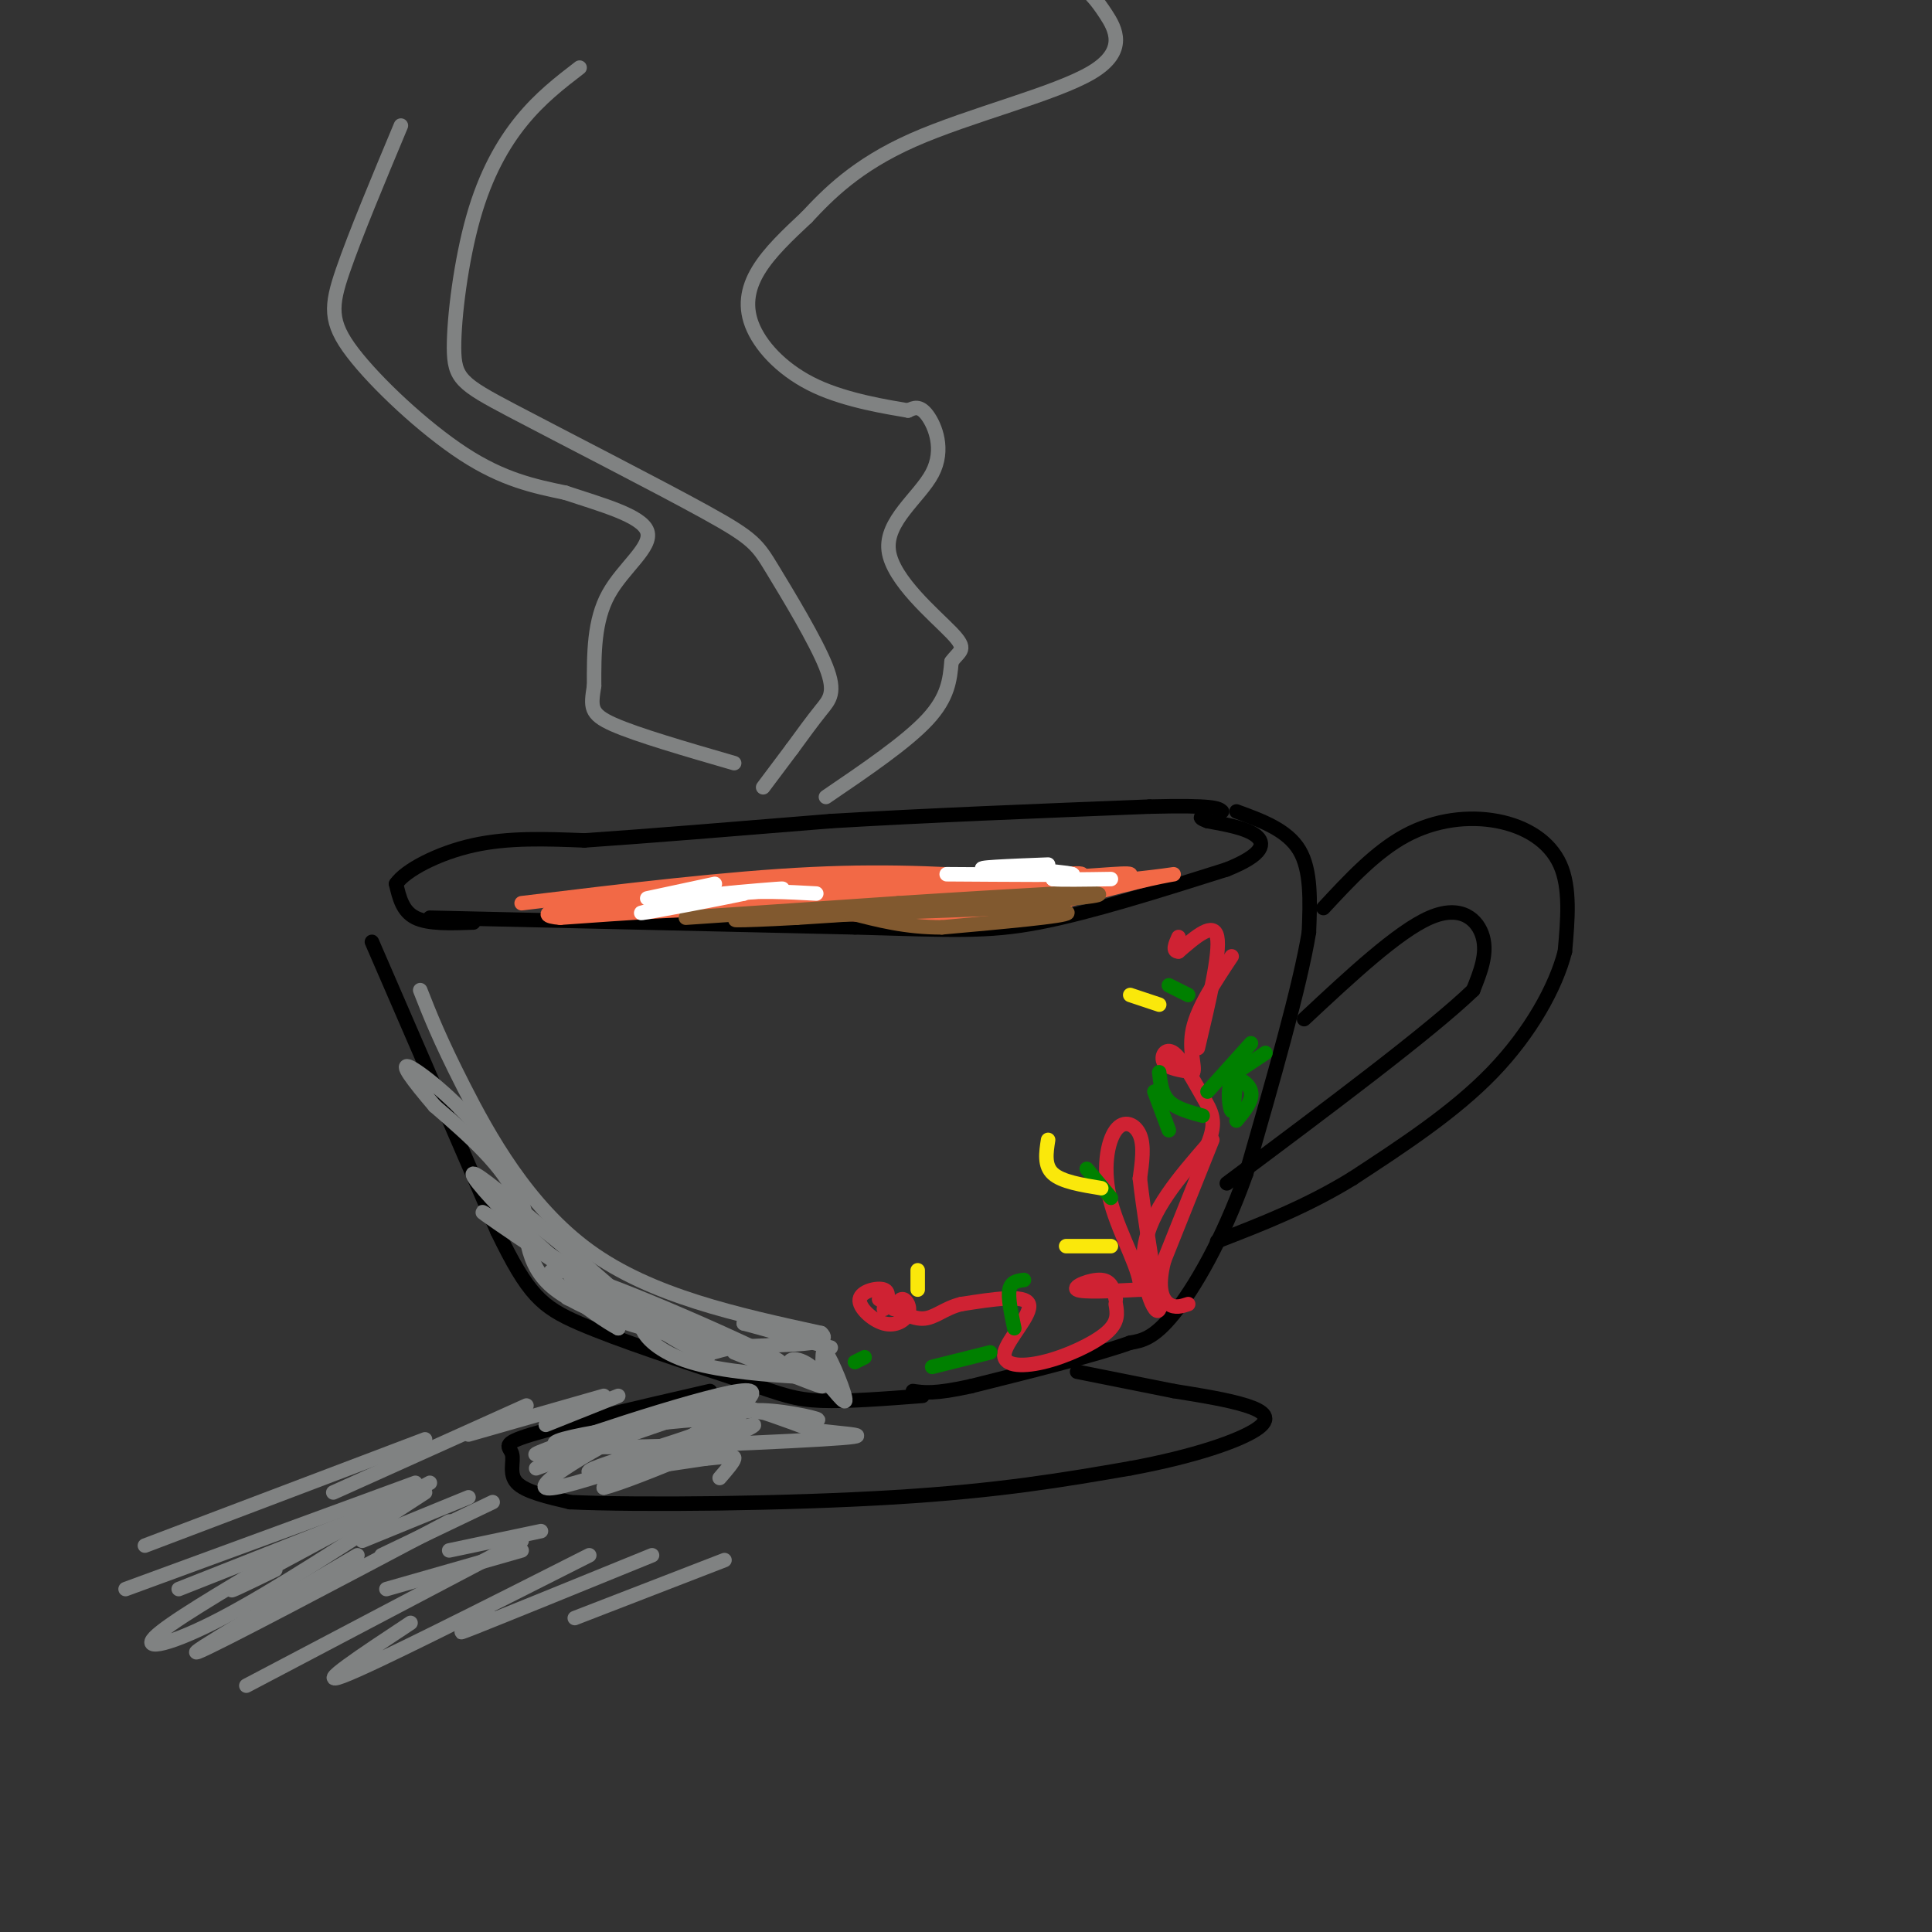 <svg viewBox='0 0 400 400' version='1.1' xmlns='http://www.w3.org/2000/svg' xmlns:xlink='http://www.w3.org/1999/xlink'><rect x="0" y="0" width="400" height="400" fill="#333333" stroke="none"/><g fill='none' stroke='rgb(0,0,0)' stroke-width='3' stroke-linecap='round' stroke-linejoin='round'><path d='M89,190c0.000,0.000 88.000,2.000 88,2'/><path d='M177,192c20.400,0.578 27.400,1.022 38,-1c10.600,-2.022 24.800,-6.511 39,-11'/><path d='M254,180c7.844,-3.133 7.956,-5.467 6,-7c-1.956,-1.533 -5.978,-2.267 -10,-3'/><path d='M250,170c-1.833,-0.667 -1.417,-0.833 -1,-1'/><path d='M98,191c-4.667,0.167 -9.333,0.333 -12,-1c-2.667,-1.333 -3.333,-4.167 -4,-7'/><path d='M82,183c1.911,-2.822 8.689,-6.378 16,-8c7.311,-1.622 15.156,-1.311 23,-1'/><path d='M121,174c12.333,-0.833 31.667,-2.417 51,-4'/><path d='M172,170c19.500,-1.167 42.750,-2.083 66,-3'/><path d='M238,167c13.500,-0.333 14.250,0.333 15,1'/><path d='M256,168c5.250,1.917 10.500,3.833 13,8c2.500,4.167 2.250,10.583 2,17'/><path d='M271,193c-1.833,11.167 -7.417,30.583 -13,50'/><path d='M258,243c-4.956,13.956 -10.844,23.844 -15,29c-4.156,5.156 -6.578,5.578 -9,6'/><path d='M234,278c-7.000,2.500 -20.000,5.750 -33,9'/><path d='M201,287c-7.500,1.667 -9.750,1.333 -12,1'/><path d='M77,195c0.000,0.000 26.000,60.000 26,60'/><path d='M103,255c6.311,13.022 9.089,15.578 17,19c7.911,3.422 20.956,7.711 34,12'/><path d='M154,286c7.911,2.800 10.689,3.800 16,4c5.311,0.200 13.156,-0.400 21,-1'/><path d='M274,188c5.417,-5.839 10.833,-11.679 17,-15c6.167,-3.321 13.083,-4.125 19,-3c5.917,1.125 10.833,4.179 13,9c2.167,4.821 1.583,11.411 1,18'/><path d='M324,197c-1.889,7.378 -7.111,16.822 -15,25c-7.889,8.178 -18.444,15.089 -29,22'/><path d='M280,244c-9.500,5.833 -18.750,9.417 -28,13'/><path d='M270,211c9.711,-9.067 19.422,-18.133 26,-21c6.578,-2.867 10.022,0.467 11,4c0.978,3.533 -0.511,7.267 -2,11'/><path d='M305,205c-8.833,8.500 -29.917,24.250 -51,40'/><path d='M147,288c-15.220,3.506 -30.440,7.012 -37,9c-6.560,1.988 -4.458,2.458 -4,4c0.458,1.542 -0.726,4.155 1,6c1.726,1.845 6.363,2.923 11,4'/><path d='M118,311c14.422,0.667 44.978,0.333 67,-1c22.022,-1.333 35.511,-3.667 49,-6'/><path d='M234,304c13.405,-2.476 22.417,-5.667 26,-8c3.583,-2.333 1.738,-3.810 -2,-5c-3.738,-1.190 -9.369,-2.095 -15,-3'/><path d='M243,288c-5.833,-1.167 -12.917,-2.583 -20,-4'/></g>
<g fill='none' stroke='rgb(242,105,70)' stroke-width='3' stroke-linecap='round' stroke-linejoin='round'><path d='M108,187c21.333,-2.583 42.667,-5.167 60,-6c17.333,-0.833 30.667,0.083 44,1'/><path d='M212,182c12.400,-0.289 21.400,-1.511 22,-1c0.600,0.511 -7.200,2.756 -15,5'/><path d='M219,186c-4.422,1.756 -7.978,3.644 -18,4c-10.022,0.356 -26.511,-0.822 -43,-2'/><path d='M158,188c-14.167,0.000 -28.083,1.000 -42,2'/><path d='M116,190c-6.356,-0.489 -1.244,-2.711 18,-4c19.244,-1.289 52.622,-1.644 86,-2'/><path d='M220,184c6.298,1.036 -20.958,4.625 -40,5c-19.042,0.375 -29.869,-2.464 -25,-4c4.869,-1.536 25.435,-1.768 46,-2'/><path d='M201,183c13.002,-1.049 22.506,-2.673 23,-2c0.494,0.673 -8.021,3.643 -20,5c-11.979,1.357 -27.423,1.102 -32,1c-4.577,-0.102 1.711,-0.051 8,0'/><path d='M180,187c10.500,-0.833 32.750,-2.917 55,-5'/><path d='M235,182c10.619,-1.143 9.667,-1.500 3,0c-6.667,1.500 -19.048,4.857 -23,6c-3.952,1.143 0.524,0.071 5,-1'/><path d='M220,187c-14.244,-0.111 -52.356,0.111 -67,0c-14.644,-0.111 -5.822,-0.556 3,-1'/></g>
<g fill='none' stroke='rgb(129,89,47)' stroke-width='3' stroke-linecap='round' stroke-linejoin='round'><path d='M142,190c0.000,0.000 44.000,-3.000 44,-3'/><path d='M186,187c12.833,-0.833 22.917,-1.417 33,-2'/><path d='M219,185c8.333,-0.267 12.667,0.067 3,1c-9.667,0.933 -33.333,2.467 -57,4'/><path d='M165,190c-13.202,0.738 -17.708,0.583 -6,0c11.708,-0.583 39.631,-1.595 50,-2c10.369,-0.405 3.185,-0.202 -4,0'/><path d='M205,188c4.089,0.089 16.311,0.311 16,1c-0.311,0.689 -13.156,1.844 -26,3'/><path d='M195,192c-7.500,0.000 -13.250,-1.500 -19,-3'/></g>
<g fill='none' stroke='rgb(255,255,255)' stroke-width='3' stroke-linecap='round' stroke-linejoin='round'><path d='M134,186c0.000,0.000 14.000,-3.000 14,-3'/><path d='M143,186c9.444,-0.956 18.889,-1.911 19,-2c0.111,-0.089 -9.111,0.689 -12,1c-2.889,0.311 0.556,0.156 4,0'/><path d='M154,185c-4.844,1.067 -18.956,3.733 -21,4c-2.044,0.267 7.978,-1.867 18,-4'/><path d='M151,185c6.000,-0.667 12.000,-0.333 18,0'/><path d='M213,180c4.083,0.333 8.167,0.667 9,1c0.833,0.333 -1.583,0.667 -4,1'/><path d='M218,182c1.333,0.167 6.667,0.083 12,0'/><path d='M196,181c13.267,0.089 26.533,0.178 26,0c-0.533,-0.178 -14.867,-0.622 -18,-1c-3.133,-0.378 4.933,-0.689 13,-1'/></g>
<g fill='none' stroke='rgb(207,34,51)' stroke-width='3' stroke-linecap='round' stroke-linejoin='round'><path d='M231,269c-0.422,-1.911 -0.844,-3.822 -3,-4c-2.156,-0.178 -6.044,1.378 -5,2c1.044,0.622 7.022,0.311 13,0'/><path d='M236,267c0.671,-3.180 -4.150,-11.131 -6,-18c-1.850,-6.869 -0.729,-12.657 1,-15c1.729,-2.343 4.065,-1.241 5,1c0.935,2.241 0.467,5.620 0,9'/><path d='M236,244c0.667,6.000 2.333,16.500 4,27'/><path d='M240,271c-0.622,2.244 -4.178,-5.644 -3,-13c1.178,-7.356 7.089,-14.178 13,-21'/><path d='M250,237c2.097,-4.943 0.841,-6.799 -1,-10c-1.841,-3.201 -4.265,-7.746 -6,-9c-1.735,-1.254 -2.781,0.785 -2,2c0.781,1.215 3.391,1.608 6,2'/><path d='M247,222c0.578,-1.022 -0.978,-4.578 0,-9c0.978,-4.422 4.489,-9.711 8,-15'/><path d='M251,236c0.000,0.000 -10.000,25.000 -10,25'/><path d='M241,261c-1.511,5.889 -0.289,8.111 1,9c1.289,0.889 2.644,0.444 4,0'/><path d='M248,217c2.333,-9.833 4.667,-19.667 4,-23c-0.667,-3.333 -4.333,-0.167 -8,3'/><path d='M244,197c-1.333,0.000 -0.667,-1.500 0,-3'/><path d='M231,270c0.322,1.876 0.644,3.751 -2,6c-2.644,2.249 -8.255,4.871 -13,6c-4.745,1.129 -8.624,0.766 -8,-2c0.624,-2.766 5.750,-7.933 5,-10c-0.750,-2.067 -7.375,-1.033 -14,0'/><path d='M199,270c-3.556,0.844 -5.444,2.956 -8,3c-2.556,0.044 -5.778,-1.978 -9,-4'/><path d='M185,271c0.632,-1.090 1.263,-2.179 2,-2c0.737,0.179 1.579,1.628 1,3c-0.579,1.372 -2.578,2.667 -5,2c-2.422,-0.667 -5.268,-3.295 -5,-5c0.268,-1.705 3.648,-2.487 5,-2c1.352,0.487 0.676,2.244 0,4'/></g>
<g fill='none' stroke='rgb(0,128,0)' stroke-width='3' stroke-linecap='round' stroke-linejoin='round'><path d='M205,280c0.000,0.000 -12.000,3.000 -12,3'/><path d='M210,275c-0.667,-3.167 -1.333,-6.333 -1,-8c0.333,-1.667 1.667,-1.833 3,-2'/><path d='M230,248c0.000,0.000 -5.000,-6.000 -5,-6'/><path d='M242,234c0.000,0.000 -3.000,-8.000 -3,-8'/><path d='M250,226c0.000,0.000 9.000,-10.000 9,-10'/><path d='M256,222c0.000,0.000 6.000,-4.000 6,-4'/><path d='M256,222c-0.286,4.083 -0.571,8.167 -1,8c-0.429,-0.167 -1.000,-4.583 0,-6c1.000,-1.417 3.571,0.167 4,2c0.429,1.833 -1.286,3.917 -3,6'/><path d='M240,222c0.250,2.250 0.500,4.500 2,6c1.500,1.500 4.250,2.250 7,3'/><path d='M242,204c0.000,0.000 4.000,2.000 4,2'/><path d='M179,281c0.000,0.000 -2.000,1.000 -2,1'/></g>
<g fill='none' stroke='rgb(250,232,11)' stroke-width='3' stroke-linecap='round' stroke-linejoin='round'><path d='M190,263c0.000,2.000 0.000,4.000 0,4c0.000,0.000 0.000,-2.000 0,-4'/><path d='M217,236c-0.417,2.667 -0.833,5.333 1,7c1.833,1.667 5.917,2.333 10,3'/><path d='M224,258c-2.000,0.000 -4.000,0.000 -3,0c1.000,0.000 5.000,0.000 9,0'/><path d='M234,206c0.000,0.000 6.000,2.000 6,2'/></g>
<g fill='none' stroke='rgb(128,130,130)' stroke-width='3' stroke-linecap='round' stroke-linejoin='round'><path d='M111,304c18.833,-6.833 37.667,-13.667 40,-13c2.333,0.667 -11.833,8.833 -26,17'/><path d='M125,308c5.697,-1.281 32.939,-12.982 31,-13c-1.939,-0.018 -33.061,11.649 -41,13c-7.939,1.351 7.303,-7.614 16,-12c8.697,-4.386 10.848,-4.193 13,-4'/><path d='M144,292c-8.179,2.369 -35.125,10.292 -33,9c2.125,-1.292 33.321,-11.798 42,-13c8.679,-1.202 -5.161,6.899 -19,15'/><path d='M134,303c0.000,1.000 9.500,-4.000 19,-9'/><path d='M87,205c1.978,5.044 3.956,10.089 9,20c5.044,9.911 13.156,24.689 26,34c12.844,9.311 30.422,13.156 48,17'/><path d='M170,276c3.549,3.043 -11.579,2.150 -18,3c-6.421,0.850 -4.133,3.444 -16,-4c-11.867,-7.444 -37.887,-24.927 -36,-24c1.887,0.927 31.682,20.265 42,27c10.318,6.735 1.159,0.868 -8,-5'/><path d='M134,273c-10.909,-9.313 -34.182,-30.094 -36,-30c-1.818,0.094 17.818,21.064 34,30c16.182,8.936 28.909,5.839 32,4c3.091,-1.839 -3.455,-2.419 -10,-3'/><path d='M154,274c1.333,0.333 9.667,2.667 18,5'/><path d='M152,280c8.343,3.330 16.686,6.660 18,7c1.314,0.340 -4.401,-2.310 -6,-4c-1.599,-1.690 0.917,-2.420 4,0c3.083,2.420 6.734,7.989 7,7c0.266,-0.989 -2.851,-8.535 -4,-10c-1.149,-1.465 -0.328,3.153 -1,5c-0.672,1.847 -2.836,0.924 -5,0'/><path d='M165,285c-5.103,-0.281 -15.361,-0.983 -22,-3c-6.639,-2.017 -9.660,-5.350 -10,-7c-0.340,-1.650 2.002,-1.618 5,0c2.998,1.618 6.653,4.820 2,2c-4.653,-2.820 -17.615,-11.663 -21,-13c-3.385,-1.337 2.808,4.831 9,11'/><path d='M128,275c-4.262,-2.190 -19.417,-13.167 -12,-12c7.417,1.167 37.405,14.476 44,18c6.595,3.524 -10.202,-2.738 -27,-9'/><path d='M133,272c-9.142,-2.578 -18.497,-4.522 -15,-3c3.497,1.522 19.844,6.511 20,7c0.156,0.489 -15.881,-3.522 -23,-9c-7.119,-5.478 -5.320,-12.422 -8,-19c-2.680,-6.578 -9.840,-12.789 -17,-19'/><path d='M90,229c-4.585,-5.370 -7.549,-9.295 -5,-8c2.549,1.295 10.611,7.811 16,15c5.389,7.189 8.105,15.051 8,17c-0.105,1.949 -3.030,-2.015 -2,-2c1.030,0.015 6.015,4.007 11,8'/><path d='M148,295c2.405,-1.577 4.810,-3.155 10,-3c5.190,0.155 13.164,2.041 11,2c-2.164,-0.041 -14.467,-2.011 -19,-3c-4.533,-0.989 -1.295,-0.997 3,0c4.295,0.997 9.648,2.998 15,5'/><path d='M168,296c6.794,1.040 16.279,1.141 2,2c-14.279,0.859 -52.322,2.478 -55,1c-2.678,-1.478 30.010,-6.052 34,-5c3.990,1.052 -20.717,7.729 -26,10c-5.283,2.271 8.859,0.135 23,-2'/><path d='M146,302c5.044,-0.489 6.156,-0.711 6,0c-0.156,0.711 -1.578,2.356 -3,4'/><path d='M93,321c0.000,0.000 19.000,-4.000 19,-4'/><path d='M80,329c0.000,0.000 28.000,-8.000 28,-8'/><path d='M79,322c0.000,0.000 23.000,-11.000 23,-11'/><path d='M75,319c0.000,0.000 22.000,-9.000 22,-9'/><path d='M57,325c-6.167,3.000 -12.333,6.000 -7,3c5.333,-3.000 22.167,-12.000 39,-21'/><path d='M26,329c0.000,0.000 60.000,-22.000 60,-22'/><path d='M57,323c-11.178,6.622 -22.356,13.244 -25,16c-2.644,2.756 3.244,1.644 14,-4c10.756,-5.644 26.378,-15.822 42,-26'/><path d='M74,322c-18.083,10.583 -36.167,21.167 -33,20c3.167,-1.167 27.583,-14.083 52,-27'/><path d='M51,349c0.000,0.000 57.000,-30.000 57,-30'/><path d='M85,336c-10.083,6.667 -20.167,13.333 -14,11c6.167,-2.333 28.583,-13.667 51,-25'/><path d='M102,335c-4.750,2.083 -9.500,4.167 -4,2c5.500,-2.167 21.250,-8.583 37,-15'/><path d='M119,335c0.000,0.000 31.000,-12.000 31,-12'/><path d='M37,329c0.000,0.000 43.000,-17.000 43,-17'/><path d='M30,320c0.000,0.000 58.000,-22.000 58,-22'/><path d='M69,309c0.000,0.000 40.000,-18.000 40,-18'/><path d='M97,297c0.000,0.000 28.000,-8.000 28,-8'/><path d='M113,295c0.000,0.000 15.000,-6.000 15,-6'/><path d='M120,14c-4.078,3.139 -8.155,6.279 -12,11c-3.845,4.721 -7.457,11.025 -10,20c-2.543,8.975 -4.017,20.623 -4,27c0.017,6.377 1.525,7.483 12,13c10.475,5.517 29.917,15.445 40,21c10.083,5.555 10.806,6.736 14,12c3.194,5.264 8.860,14.609 11,20c2.140,5.391 0.754,6.826 -1,9c-1.754,2.174 -3.877,5.087 -6,8'/><path d='M164,155c-2.000,2.667 -4.000,5.333 -6,8'/><path d='M171,165c8.333,-5.667 16.667,-11.333 21,-16c4.333,-4.667 4.667,-8.333 5,-12'/><path d='M197,137c1.709,-2.393 3.483,-2.376 0,-6c-3.483,-3.624 -12.222,-10.889 -13,-17c-0.778,-6.111 6.406,-11.068 9,-16c2.594,-4.932 0.598,-9.838 -1,-12c-1.598,-2.162 -2.799,-1.581 -4,-1'/><path d='M188,85c-4.150,-0.716 -12.525,-2.006 -19,-5c-6.475,-2.994 -11.051,-7.691 -13,-12c-1.949,-4.309 -1.271,-8.231 1,-12c2.271,-3.769 6.136,-7.384 10,-11'/><path d='M167,45c4.348,-4.652 10.217,-10.783 22,-16c11.783,-5.217 29.480,-9.520 37,-14c7.520,-4.480 4.863,-9.137 3,-12c-1.863,-2.863 -2.931,-3.931 -4,-5'/><path d='M83,26c-4.738,11.333 -9.476,22.667 -12,30c-2.524,7.333 -2.833,10.667 2,17c4.833,6.333 14.810,15.667 23,21c8.190,5.333 14.595,6.667 21,8'/><path d='M117,102c7.536,2.500 15.875,4.750 17,8c1.125,3.250 -4.964,7.500 -8,13c-3.036,5.500 -3.018,12.250 -3,19'/><path d='M123,142c-0.689,4.378 -0.911,5.822 4,8c4.911,2.178 14.956,5.089 25,8'/></g>
</svg>